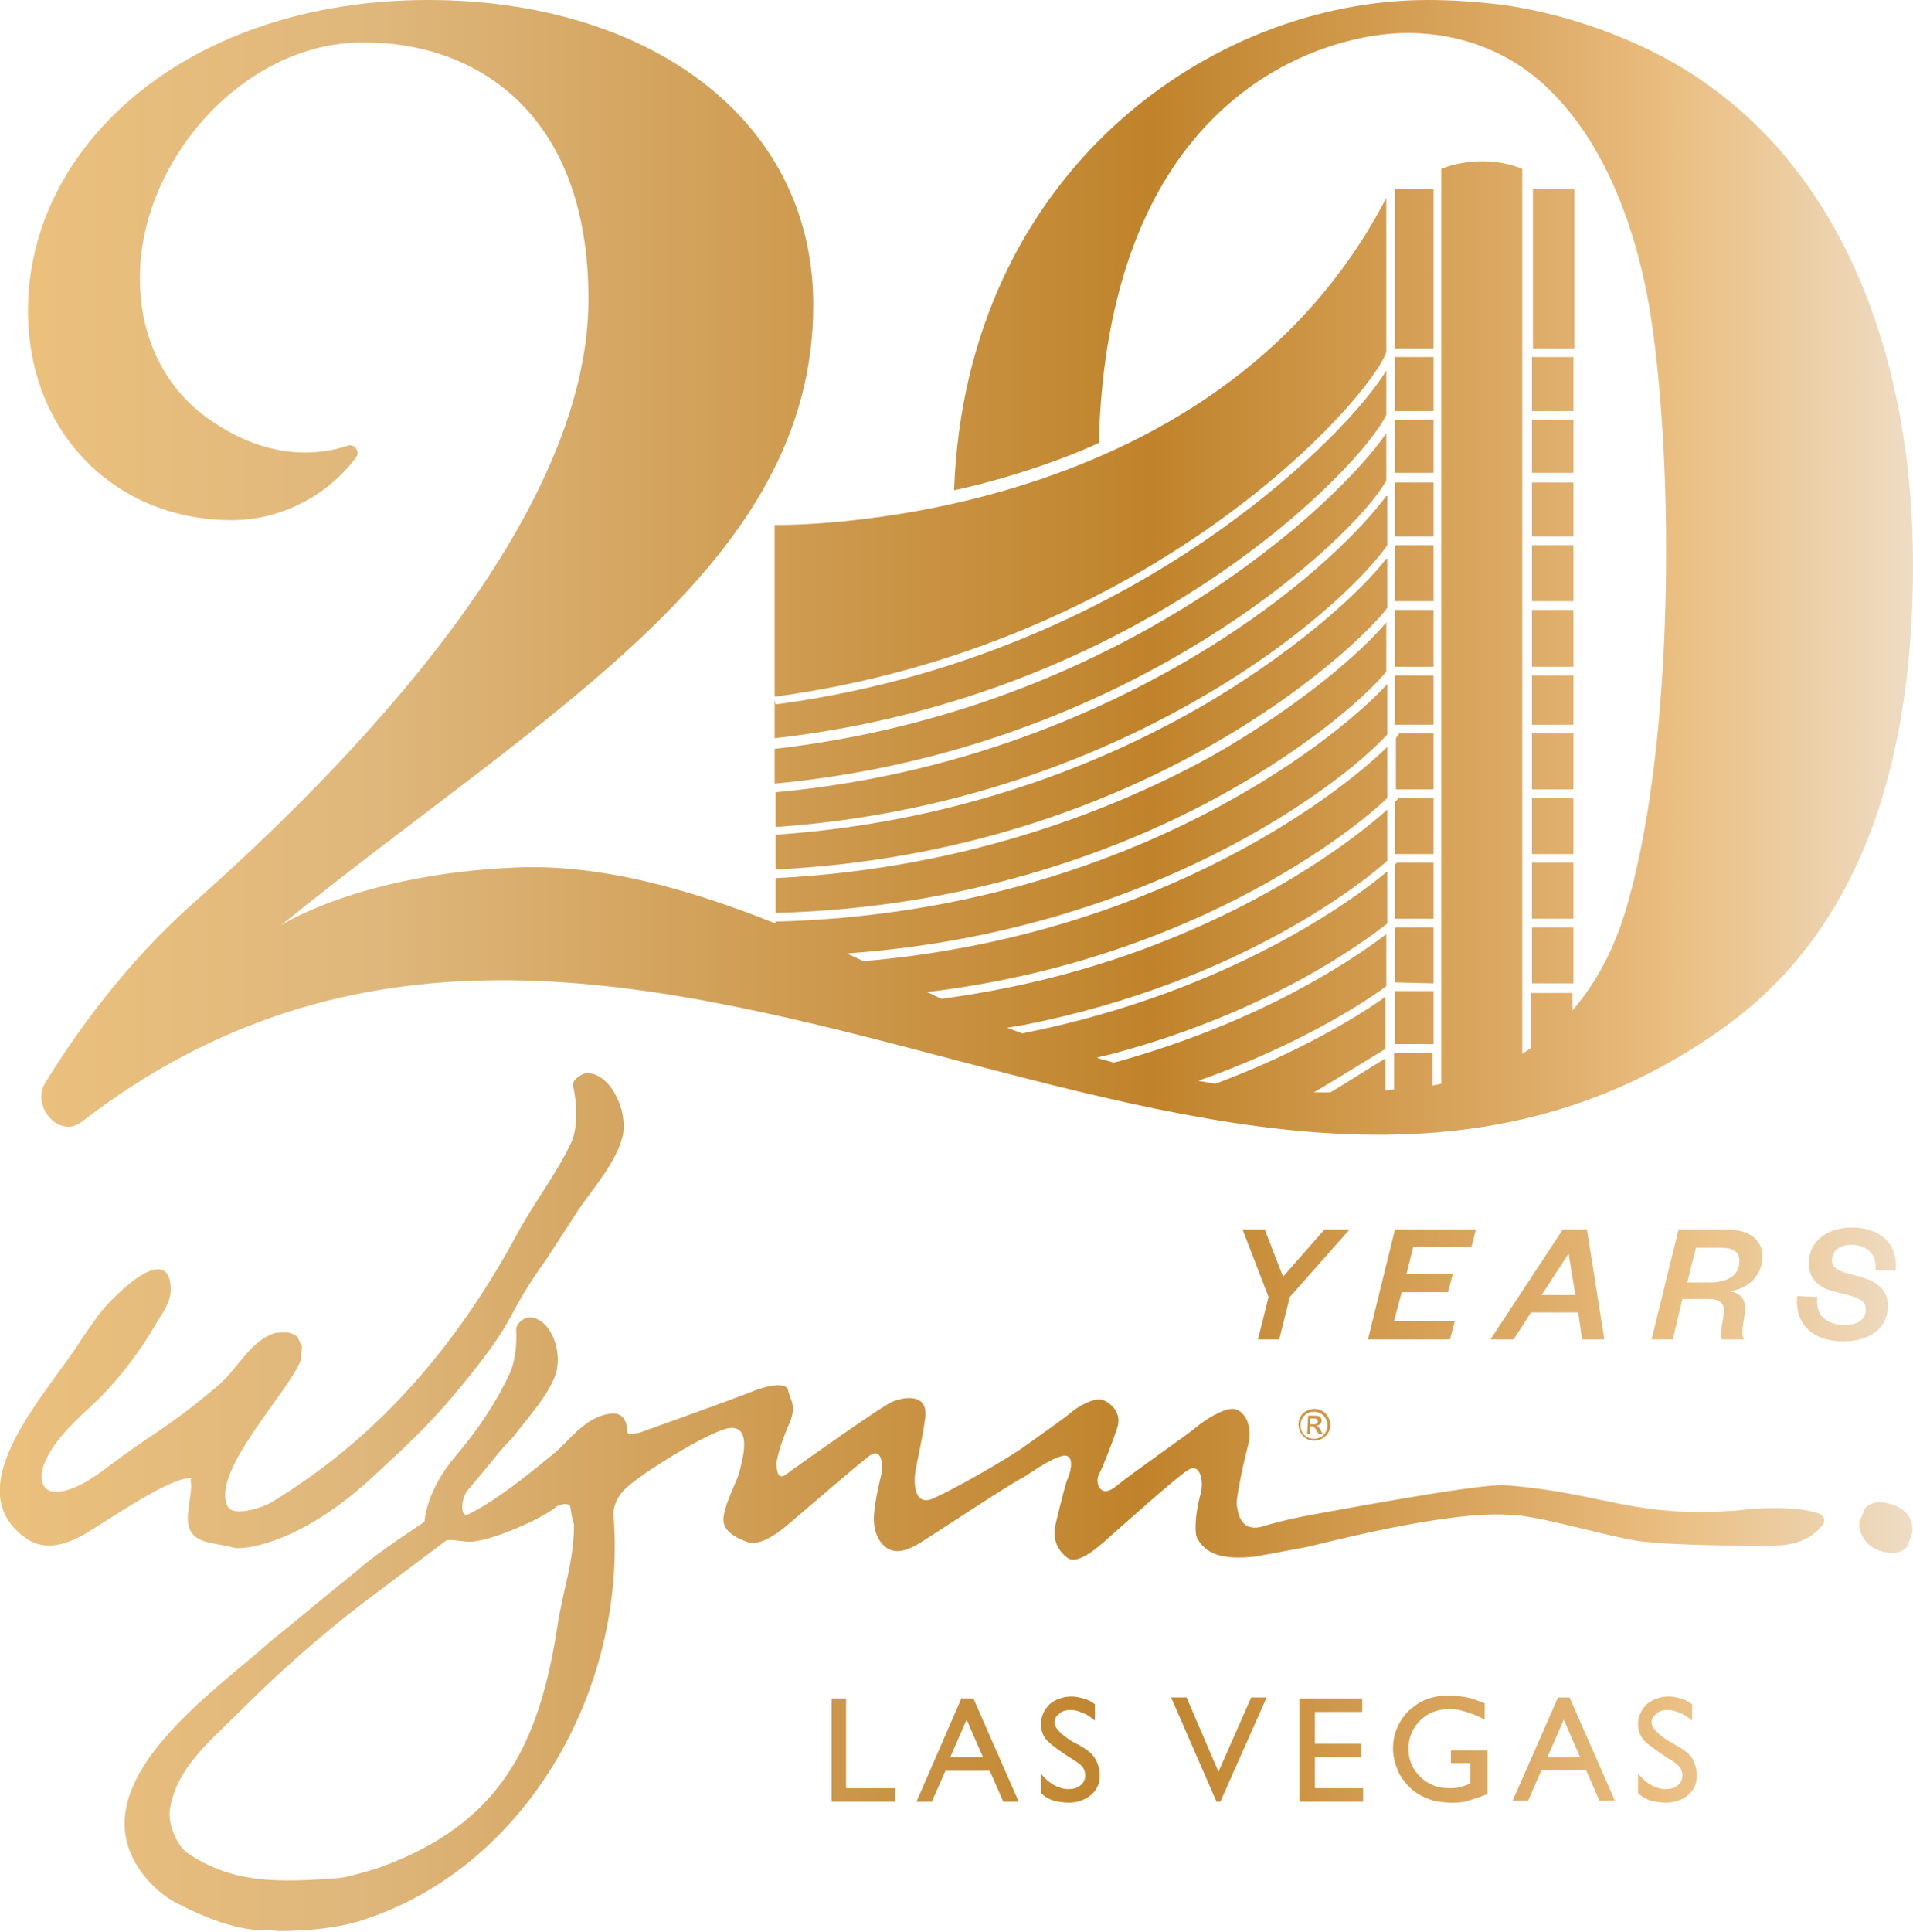 <?xml version="1.0" encoding="utf-8"?>
<!-- Generator: Adobe Illustrator 26.3.1, SVG Export Plug-In . SVG Version: 6.00 Build 0)  -->
<svg version="1.1" id="Layer_1" xmlns="http://www.w3.org/2000/svg" xmlns:xlink="http://www.w3.org/1999/xlink" x="0px" y="0px"
	 viewBox="0 0 198.3 200.2" style="enable-background:new 0 0 198.3 200.2;" xml:space="preserve">
<style type="text/css">
	.st0{fill:url(#SVGID_1_);}
	.st1{fill:url(#SVGID_00000078008553905820691470000015904887578427362239_);}
</style>
<g>
	<g>
		<linearGradient id="SVGID_1_" gradientUnits="userSpaceOnUse" x1="0" y1="155.647" x2="198.229" y2="155.647">
			<stop  offset="5.618000e-03" style="stop-color:#EBC07D"/>
			<stop  offset="0.185" style="stop-color:#DFB77C"/>
			<stop  offset="0.596" style="stop-color:#C0832B"/>
			<stop  offset="0.819" style="stop-color:#E1B06E"/>
			<stop  offset="0.871" style="stop-color:#EABE80"/>
			<stop  offset="1" style="stop-color:#EEDCC4"/>
		</linearGradient>
		<path class="st0" d="M135.5,148.6l0.3,0l0-0.8l0.2,0c0.2,0,0.3,0.1,0.5,0.5l0.2,0.3l0.4,0l-0.2-0.4c-0.1-0.2-0.3-0.4-0.4-0.5v0
			c0.3,0,0.5-0.2,0.5-0.5c0-0.2-0.1-0.5-0.6-0.5l-0.8,0L135.5,148.6z M135.8,147l0.5,0c0.2,0,0.3,0.1,0.3,0.3c0,0.2-0.2,0.3-0.4,0.3
			l-0.4,0L135.8,147z M134.6,147.6c0,0.9,0.7,1.7,1.6,1.7c0.9,0,1.7-0.7,1.7-1.6c0-0.9-0.7-1.7-1.6-1.7
			C135.3,146,134.6,146.7,134.6,147.6z M137.6,147.7c0,0.8-0.6,1.4-1.4,1.4c-0.8,0-1.4-0.6-1.4-1.4c0-0.8,0.6-1.4,1.4-1.4
			C137,146.3,137.6,146.9,137.6,147.7z M198.2,158c0.2,0.9-0.2,1.3-0.4,2c-0.1,0.6-1.2,1.1-2.1,0.9c-1.8-0.3-2.5-1.2-2.9-2.3
			c-0.3-0.9,0.2-1.3,0.4-2c0.1-0.6,1.2-1.1,2.1-0.9C197.1,156,198,156.9,198.2,158z M8.9,158.9c-2.9,1.7-4.7,1.4-5.9,0.7
			c-8.1-5.2,2.3-15.6,5.5-20.9c0.7-1,1-1.4,1.4-2c1-1.6,7.7-8.6,7.8-3.1c0,1.4-0.9,2.5-1.6,3.7c-1.5,2.6-3.6,5.4-5.8,7.6
			c-2.1,2-5.2,4.6-5.9,7.4c-0.2,0.8-0.1,1.9,0.8,2.2c1.8,0.5,4.5-1.4,5.3-2c0.8-0.6,3.1-2.3,4.6-3.3c2.6-1.7,5.3-3.7,7.7-5.8
			c1.9-1.7,3.1-4.3,5.5-5.2c0.1,0,0.2-0.1,0.4-0.1c0.1,0,0.2,0,0.3,0c0.7-0.1,1.3,0,1.8,0.4c0.2,0.3,0.3,0.7,0.5,1
			c0,0.5-0.1,1-0.1,1.4c-1.2,3.3-9.4,11.6-7.6,15.2c0.6,1.2,3.9,0,4.5-0.4C37,150.3,46,142,53.7,127.7c1.8-3.3,4.1-6.2,5.6-9.5
			c0.6-1.5,0.5-4,0.1-5.7c-0.1-0.9,1.6-1.5,1.6-1.3c2.5,0.2,4.2,4.3,3.5,6.7c-0.7,2.6-2.9,5.1-4.5,7.4c-1.1,1.7-2.2,3.4-3.3,5.1
			c-4.5,6.3-2.8,5.6-7.8,11.9c-4.2,5.3-7,7.7-10,10.5c-7.3,6.9-13.2,7.8-14.6,7.6c-2.3-0.7-5.2-0.2-4.8-3.7c0-0.3,0.3-2,0.3-2.4
			c0.1-0.4-0.2-1.1,0.1-1.1C18,152.8,11.1,157.6,8.9,158.9z M188.4,156.8c-2.3-0.8-6.8-0.5-8-0.3c-11.1,0.9-14-1.8-24.4-2.6
			c-2.8-0.2-20.1,3.1-20.7,3.2c0,0-2.2,0.4-4.5,1.1c-2.3,0.6-2.5-1.6-2.6-2.3c-0.1-0.7,0.9-5.2,1.2-6.2c0.5-2.1-0.5-3.6-1.5-3.7
			c-1.1-0.1-3.1,1.2-3.9,1.9c-0.8,0.7-6.6,4.7-8.3,6.1c-1.7,1.4-2.2-0.4-1.8-1.2c0.4-0.7,1.4-3.3,1.9-4.8c0.5-1.5-0.5-2.5-1.4-2.9
			c-0.9-0.4-2.7,0.7-3.3,1.2c-0.5,0.5-3.4,2.5-5.2,3.8c-1.9,1.3-6.8,4.1-9,5.1c-2.2,1.1-2.2-1.6-2-2.8c0.2-1.2,0.7-3.2,1-5.4
			c0.4-2.8-2.4-2.2-3.5-1.7c-1.1,0.5-9.6,6.5-10.8,7.4c-1.1,0.9-1.1-0.6-1.1-1.2c0.1-0.5,0.3-1.6,1.2-3.7c1-2.1,0.2-2.7,0-3.7
			c-0.2-1-2.3-0.5-4,0.2c-0.9,0.4-11.2,4.1-11.5,4.2c-0.3,0-0.6,0.1-1,0.1c0,0-0.2-0.1-0.2-0.3c0-1.1-0.5-2-1.8-1.8
			c-2.7,0.4-4.1,2.8-6,4.3c-2.7,2.2-5.5,4.5-8.6,6.1c-1,0.5-0.8-1.7-0.1-2.5c4.3-5.1,2.7-3.4,4.7-5.5c1.5-2,3.6-4.2,4.4-6.5
			c0.7-2.1-0.3-5.6-2.6-5.9c-0.8,0-1.5,0.7-1.5,1.3c0.1,1.5-0.1,3.3-0.7,4.6c-1.4,3-3.3,5.8-5.5,8.4c-3.2,3.7-3.3,6.9-3.3,6.9
			s-4.9,3.2-6.8,4.9c-3.1,2.5-6.2,5.1-9.3,7.6c-5.3,4.8-18.5,13.7-14.1,22.4c0.9,1.8,2.5,3.5,4.3,4.5c2.9,1.5,6.7,3.2,10.2,2.9
			c0.2,0.1,0.6,0.1,0.8,0.1c2.8,0,5.9-0.3,8.4-1.1c16.9-5.4,27.5-23.8,26.1-41.9c-0.1-1,0.5-2.2,1.3-2.9c1.7-1.6,8.5-5.8,10.6-6.2
			c2.6-0.4,1.4,3.5,1.1,4.7c-0.4,1.2-1.4,3-1.6,4.5c-0.2,1.5,1.4,2.2,2.5,2.6c1.5,0.5,3.7-1.4,4.4-2c0.7-0.6,7.2-6.2,8.3-7
			c1.2-0.8,1.3,1,1.2,1.8c-0.2,0.8-0.7,2.9-0.8,4.3c-0.1,1.3,0.2,2.7,1.3,3.5c1.1,0.7,2.3,0.2,3.6-0.6c1.3-0.8,9.6-6.3,10.4-6.6
			c0.7-0.4,2.7-1.9,4.1-2.3c1.3-0.4,1.2,1.2,0.6,2.5c-0.2,0.5-0.8,3-1.1,4.2c-0.3,1.2-0.4,2.6,1.1,3.8c1.2,1,3.9-1.7,4.6-2.3
			c0.7-0.6,6.8-6.1,8-6.8c1.1-0.7,1.7,1,1.2,2.7c-0.5,1.9-0.6,3.8-0.3,4.4c0.8,1.5,2.4,2.3,6,1.9c0.6-0.1,5.4-1,5.4-1
			c1-0.2,14.8-3.9,21.2-3.3c2.9,0,11.4,2.7,14.2,2.8c2.3,0.3,10.5,0.4,10.7,0.4c2.7,0,5.6,0.2,7.4-2.3
			C189.3,157.4,188.9,156.9,188.4,156.8z M57.8,168.4c-1.9,12.5-6,20.6-18.4,25.1c-0.8,0.3-3.7,1.1-4.2,1.1
			c-6.4,0.5-11.1,0.6-15.8-2.6c-1-0.7-2-2.9-1.8-4.4c0.6-4.3,4.1-7.1,7.1-10.1c4.2-4.2,8.6-8.1,13.2-11.6c2.8-2.1,5.6-4.2,8.4-6.3
			c1-0.1,1.9,0.3,3,0.1c2.2-0.3,6.6-2.2,8.3-3.5c0.1-0.2,1.3-0.6,1.5-0.1c0.1,0.6,0.2,1.3,0.4,1.9C59.5,161.8,58.3,165,57.8,168.4z
			 M99.7,175.9L95,186.7h1.6l1.4-3.2h4.6l1.4,3.2h1.6l-4.7-10.7H99.7z M98.5,182.1l1.7-3.9l1.7,3.9H98.5z M175.4,182.2
			c0.3,0.5,0.5,1.1,0.5,1.8c0,0.8-0.3,1.5-0.9,2c-0.6,0.5-1.4,0.8-2.3,0.8c-0.6,0-1.1-0.1-1.6-0.2c-0.5-0.2-0.9-0.4-1.3-0.8v-2
			c0.5,0.6,1,1,1.4,1.2c0.4,0.2,0.9,0.4,1.4,0.4c0.5,0,1-0.1,1.3-0.4c0.3-0.2,0.5-0.6,0.5-1c0-0.3-0.1-0.7-0.3-0.9
			c-0.2-0.3-0.7-0.6-1.5-1.1c-1.2-0.8-2-1.4-2.3-1.8c-0.3-0.4-0.5-0.9-0.5-1.5c0-0.8,0.3-1.5,0.9-2.1c0.6-0.5,1.4-0.8,2.3-0.8
			c0.4,0,0.8,0.1,1.2,0.2c0.4,0.1,0.8,0.3,1.2,0.6v1.7c-0.5-0.4-0.9-0.7-1.3-0.8c-0.4-0.2-0.8-0.3-1.2-0.3c-0.5,0-0.9,0.1-1.2,0.4
			c-0.3,0.2-0.5,0.5-0.5,0.9c0,0.5,0.6,1.2,1.9,2l0.2,0.1C174.4,181.2,175.1,181.7,175.4,182.2z M150.6,181.4h3.6v4.5
			c-0.7,0.3-1.4,0.5-2,0.7c-0.6,0.2-1.2,0.2-1.8,0.2c-0.6,0-1.3-0.1-1.8-0.2c-0.6-0.2-1.1-0.4-1.6-0.7c-0.8-0.5-1.4-1.2-1.9-2
			c-0.4-0.8-0.7-1.7-0.7-2.7c0-0.7,0.1-1.4,0.4-2.1c0.3-0.7,0.7-1.3,1.2-1.8c0.6-0.5,1.2-1,1.9-1.2c0.7-0.3,1.5-0.4,2.4-0.4
			c0.6,0,1.2,0.1,1.8,0.2c0.6,0.1,1.2,0.4,1.8,0.6v1.7c-0.7-0.4-1.3-0.6-1.9-0.8c-0.6-0.2-1.2-0.3-1.7-0.3c-1.3,0-2.3,0.4-3.1,1.2
			c-0.8,0.8-1.2,1.8-1.2,2.9c0,1.2,0.4,2.1,1.2,2.9c0.8,0.8,1.8,1.2,3,1.2c0.4,0,0.7,0,1.1-0.1c0.4-0.1,0.7-0.2,1.1-0.4v-2.1h-2
			V181.4z M161.5,175.9l-4.7,10.7h1.6l1.4-3.2h4.6l1.4,3.2h1.6l-4.7-10.7H161.5z M160.4,182.1l1.7-3.9l1.7,3.9H160.4z M87.7,185.3
			h5.1v1.4h-6.6v-10.7h1.5V185.3z M136.2,185.3h5.1v1.4h-6.6v-10.7h6.5v1.4h-4.9v3.3h4.8v1.4h-4.8V185.3z M113.5,182.2
			c0.3,0.5,0.5,1.1,0.5,1.8c0,0.8-0.3,1.5-0.9,2c-0.6,0.5-1.4,0.8-2.3,0.8c-0.6,0-1.1-0.1-1.6-0.2c-0.5-0.2-0.9-0.4-1.3-0.8v-2
			c0.5,0.6,1,1,1.4,1.2c0.4,0.2,0.9,0.4,1.4,0.4c0.5,0,1-0.1,1.3-0.4c0.3-0.2,0.5-0.6,0.5-1c0-0.3-0.1-0.7-0.3-0.9
			c-0.2-0.3-0.7-0.6-1.5-1.1c-1.2-0.8-2-1.4-2.3-1.8c-0.3-0.4-0.5-0.9-0.5-1.5c0-0.8,0.3-1.5,0.9-2.1c0.6-0.5,1.4-0.8,2.3-0.8
			c0.4,0,0.8,0.1,1.2,0.2c0.4,0.1,0.8,0.3,1.2,0.6v1.7c-0.5-0.4-0.9-0.7-1.3-0.8c-0.4-0.2-0.8-0.3-1.2-0.3c-0.5,0-0.9,0.1-1.2,0.4
			c-0.3,0.2-0.5,0.5-0.5,0.9c0,0.5,0.6,1.2,1.9,2l0.2,0.1C112.6,181.2,113.2,181.7,113.5,182.2z M129.7,175.9h1.6l-4.8,10.8h-0.4
			l-4.7-10.8h1.6l3.3,7.7L129.7,175.9z"/>
	</g>
	<g>
		
			<linearGradient id="SVGID_00000158743633204839551390000002397937658687516345_" gradientUnits="userSpaceOnUse" x1="2.942" y1="69.525" x2="198.285" y2="69.525">
			<stop  offset="5.618000e-03" style="stop-color:#EBC07D"/>
			<stop  offset="0.185" style="stop-color:#DFB77C"/>
			<stop  offset="0.596" style="stop-color:#C0832B"/>
			<stop  offset="0.819" style="stop-color:#E1B06E"/>
			<stop  offset="0.871" style="stop-color:#EABE80"/>
			<stop  offset="1" style="stop-color:#EEDCC4"/>
		</linearGradient>
		<path style="fill:url(#SVGID_00000158743633204839551390000002397937658687516345_);" d="M139.9,127.4l-6.2,7l-1.1,4.4h-2.2
			l1.1-4.4l-2.7-7h2.3l1.9,4.9l4.3-4.9H139.9z M152.5,129.3l0.5-1.9h-8.4l-2.8,11.4h8.5l0.5-1.9h-6.3l0.8-3h4.8l0.5-1.9h-4.8
			l0.7-2.8H152.5z M162,127.4h2.5l1.8,11.4h-2.3l-0.4-2.8h-4.9l-1.8,2.8h-2.4L162,127.4z M162.6,129.9l-2.8,4.3h3.5L162.6,129.9
			L162.6,129.9z M179.3,133.8c1.1,0.2,1.6,0.8,1.6,1.8c0,0.7-0.3,1.8-0.3,2.5c0,0.3,0.1,0.5,0.2,0.7h-2.3c-0.1-0.1-0.1-0.3-0.1-0.7
			c0-0.5,0.3-1.7,0.3-2.3c0-0.8-0.5-1.2-1.6-1.2h-2.7l-1,4.2h-2.2l2.8-11.4h4.9c2.4,0,3.8,1,3.8,2.9
			C182.6,132.4,181,133.6,179.3,133.8z M180.3,130.7c0-1-0.6-1.4-2-1.4h-2.5l-0.9,3.6h2.6C179.1,132.8,180.3,132.2,180.3,130.7z
			 M195.7,135.3c0-1.5-1-2.5-2.9-3l-1.5-0.4c-0.9-0.3-1.4-0.6-1.4-1.3c0-1,0.8-1.6,2-1.6c1.8,0,2.7,1.2,2.5,2.6l2.1,0.1
			c0.3-2.9-1.7-4.5-4.5-4.5c-2.7,0-4.5,1.5-4.5,3.7c0,1.6,1,2.5,2.5,2.9l1.9,0.5c1,0.3,1.5,0.6,1.5,1.4c0,1.1-0.9,1.6-2.2,1.6
			c-1.8,0-3.1-1-2.8-2.9l-2.1-0.1c-0.3,2.9,1.6,4.7,4.8,4.7C193.6,139,195.7,137.8,195.7,135.3z M158.8,42.6h4.3V37h-4.3V42.6z
			 M144.6,101.8L144.6,101.8l4,0.1v-5.8h-3.9c0,0-0.1,0.1-0.1,0.1V101.8z M144.6,108.2h4v-5.5h-4V108.2z M158.8,49h4.3v-5.5h-4.3V49
			z M144.6,95.2h4v-5.8h-3.8c-0.1,0.1-0.1,0.1-0.2,0.2V95.2z M144.6,75.1h4V70h-4V75.1z M144.6,81.8h4V76H145c0,0,0,0,0,0l0,0.1
			l-0.1,0.1c-0.1,0.1-0.1,0.2-0.2,0.3V81.8z M144.6,88.5h4v-5.8h-3.7l0,0.1c-0.1,0.1-0.2,0.2-0.3,0.3V88.5z M158.8,95.2h4.3v-5.8
			h-4.3V95.2z M158.8,88.5h4.3v-5.8h-4.3V88.5z M144.6,69.1l0.2,0h3.8v-5.9h-3.9l0,0h-0.1c0,0,0,0,0,0V69.1z M158.8,101.9h4.3v-5.8
			h-4.3V101.9z M163.2,19.6l-4.3,0v16.5h4.3V19.6z M158.8,69.1h4.3v-5.9h-4.3V69.1z M158.8,55.6h4.3v-5.6h-4.3V55.6z M158.8,81.8
			h4.3V76h-4.3V81.8z M158.8,62.3h4.3v-5.8h-4.3V62.3z M158.8,75.1h4.3V70h-4.3V75.1z M143.7,38.4c-2.2,3.6-8.2,10.1-17.2,16.5
			c-9.4,6.7-25.1,15.3-46.1,18.1l-0.1-0.5v0v4c38.2-4.3,60.9-28.2,63.4-33.5V38.4z M143.7,51.4c-2.3,3.1-8,9.1-17.6,15.2
			c-9.5,6-25.1,13.6-45.7,15.5v3.6c20.3-1.4,35.7-8.4,45.1-14c10.6-6.3,16.6-12.7,18.3-15.2V51.4z M143.7,44.9
			c-5,7.3-27.5,28.6-63.4,32.7v3.6c36.7-3.4,60.1-25.4,63.4-31.4V44.9z M143.7,20.5c-18,34.8-63.4,33.9-63.4,33.9v17.8
			c39.1-5.3,61.6-30.7,63.4-35.7V20.5z M144.6,49h4v-5.5h-4V49z M143.7,57.9c-2.4,3.1-8.4,8.8-17.8,14.5c-9.5,5.7-25,12.7-45.5,14.1
			v3.6c37.4-1.8,59.7-22.3,63.4-27.1V57.9z M144.6,42.6h4V37h-4V42.6z M144.6,55.6h4v-5.6h-4c0,0,0,0,0,0V55.6z M148.6,19.6h-4v16.5
			h4V19.6z M80.4,91v3.6c20-0.5,35.4-6.5,44.7-11.4c9.7-5.1,16.3-10.8,18.6-13.6v-5.1c-2.7,3.2-8.9,8.6-18,13.8
			C116.3,83.5,100.7,90,80.4,91z M144.6,62.3h4v-5.8h-3.9c0,0-0.1,0.1-0.1,0.1V62.3z M170.8,5.1c-4.6-2.2-9.6-3.8-15-4.6
			C153.2,0.2,150.7,0,148,0c-22.6,0-47.9,18-49.1,50.8c4.3-0.9,10.5-2.8,15-4.9c0.9-33.4,19.9-41.1,29.2-42.3
			c6.4-0.8,12.8,1.1,17.4,5.6c6.6,6.3,9.6,16.5,10.7,24.1c2.3,15.6,2.3,42.9-2.3,59.7c-0.8,3-2.4,7.7-5.9,11.7v-0.7v-1.1h-4.3v5.7
			c-0.3,0.2-0.6,0.4-0.9,0.6V17.5c-3.7-1.5-7.2-0.5-8.4,0v94.8c-0.3,0.1-0.6,0.1-0.9,0.2v-3.4h-3.8c-0.1,0-0.1,0.1-0.2,0.1v3.7
			c-0.3,0-0.6,0.1-0.9,0.1v-3.3c-1.4,0.8-3.5,2.2-5.7,3.5c-0.6,0-1.2,0-1.7,0c2.7-1.6,5.9-3.6,7.4-4.5v-5.4c-2.8,2-8.8,5.7-17.6,9
			c-0.6-0.1-1.2-0.2-1.8-0.3c10.2-3.6,16.9-7.9,19.5-9.8v-5.4c-3.4,2.6-12.8,9-27.8,13.2c-0.2,0-0.3,0.1-0.5,0.1
			c-0.6-0.2-1.2-0.3-1.7-0.5c0.7-0.2,1.3-0.3,2-0.5c15.8-4.3,25.3-11.2,28.1-13.4v-5.4c-3.3,2.8-16.2,12.4-37.4,16.7
			c-0.1,0-0.3,0.1-0.4,0.1c-0.5-0.2-1.1-0.4-1.6-0.6c0.6-0.1,1.2-0.2,1.8-0.3c22.7-4.5,35.6-15.2,37.6-17v-5.3
			c-3,2.7-9.4,7.5-18.6,11.7c-8.7,4-17.9,6.6-27.6,7.9c-0.5-0.2-1-0.5-1.5-0.7c10.1-1.2,19.7-3.9,28.7-8c9.8-4.5,16.4-9.6,19-12.1
			v-5.3c-5.8,5.7-24.9,19.7-54.3,22.2c-0.6-0.3-1.1-0.5-1.7-0.8c31.3-2.2,51.3-17.5,56-22.7v-5.2c-5.9,6.4-28.2,23.7-63.4,24.6v0.2
			c-9-3.6-18.3-6.2-27-5.8c-16.2,0.7-24.3,6-24.3,6c27.6-22.3,55.2-37.3,55.2-64.3C84.3,12.1,66.9,0,44.4,0C19.5,0,2.9,15,2.9,32.2
			C2.9,45,12.1,53.9,24,53.9c5.9,0,10.6-3.3,12.9-6.5c0.5-0.6-0.2-1.5-0.9-1.2c-2.7,0.9-7.8,1.6-13.8-2.4c-4.8-3.1-7.7-8.4-7.7-15
			c0-12.1,10.7-24.4,23.1-24.4C48.9,4.3,61,11.3,61,31c0,22.9-24.7,48.2-41.2,62.8c-6.7,6-11.8,13-15.1,18.4
			c-1.5,2.4,1.4,5.8,3.7,4.1c56.4-43.6,119,27.2,170.4-9.9c15-10.8,19.5-29.1,19.5-47.9C198.3,36.5,190.5,14.6,170.8,5.1z"/>
	</g>
</g>
</svg>
